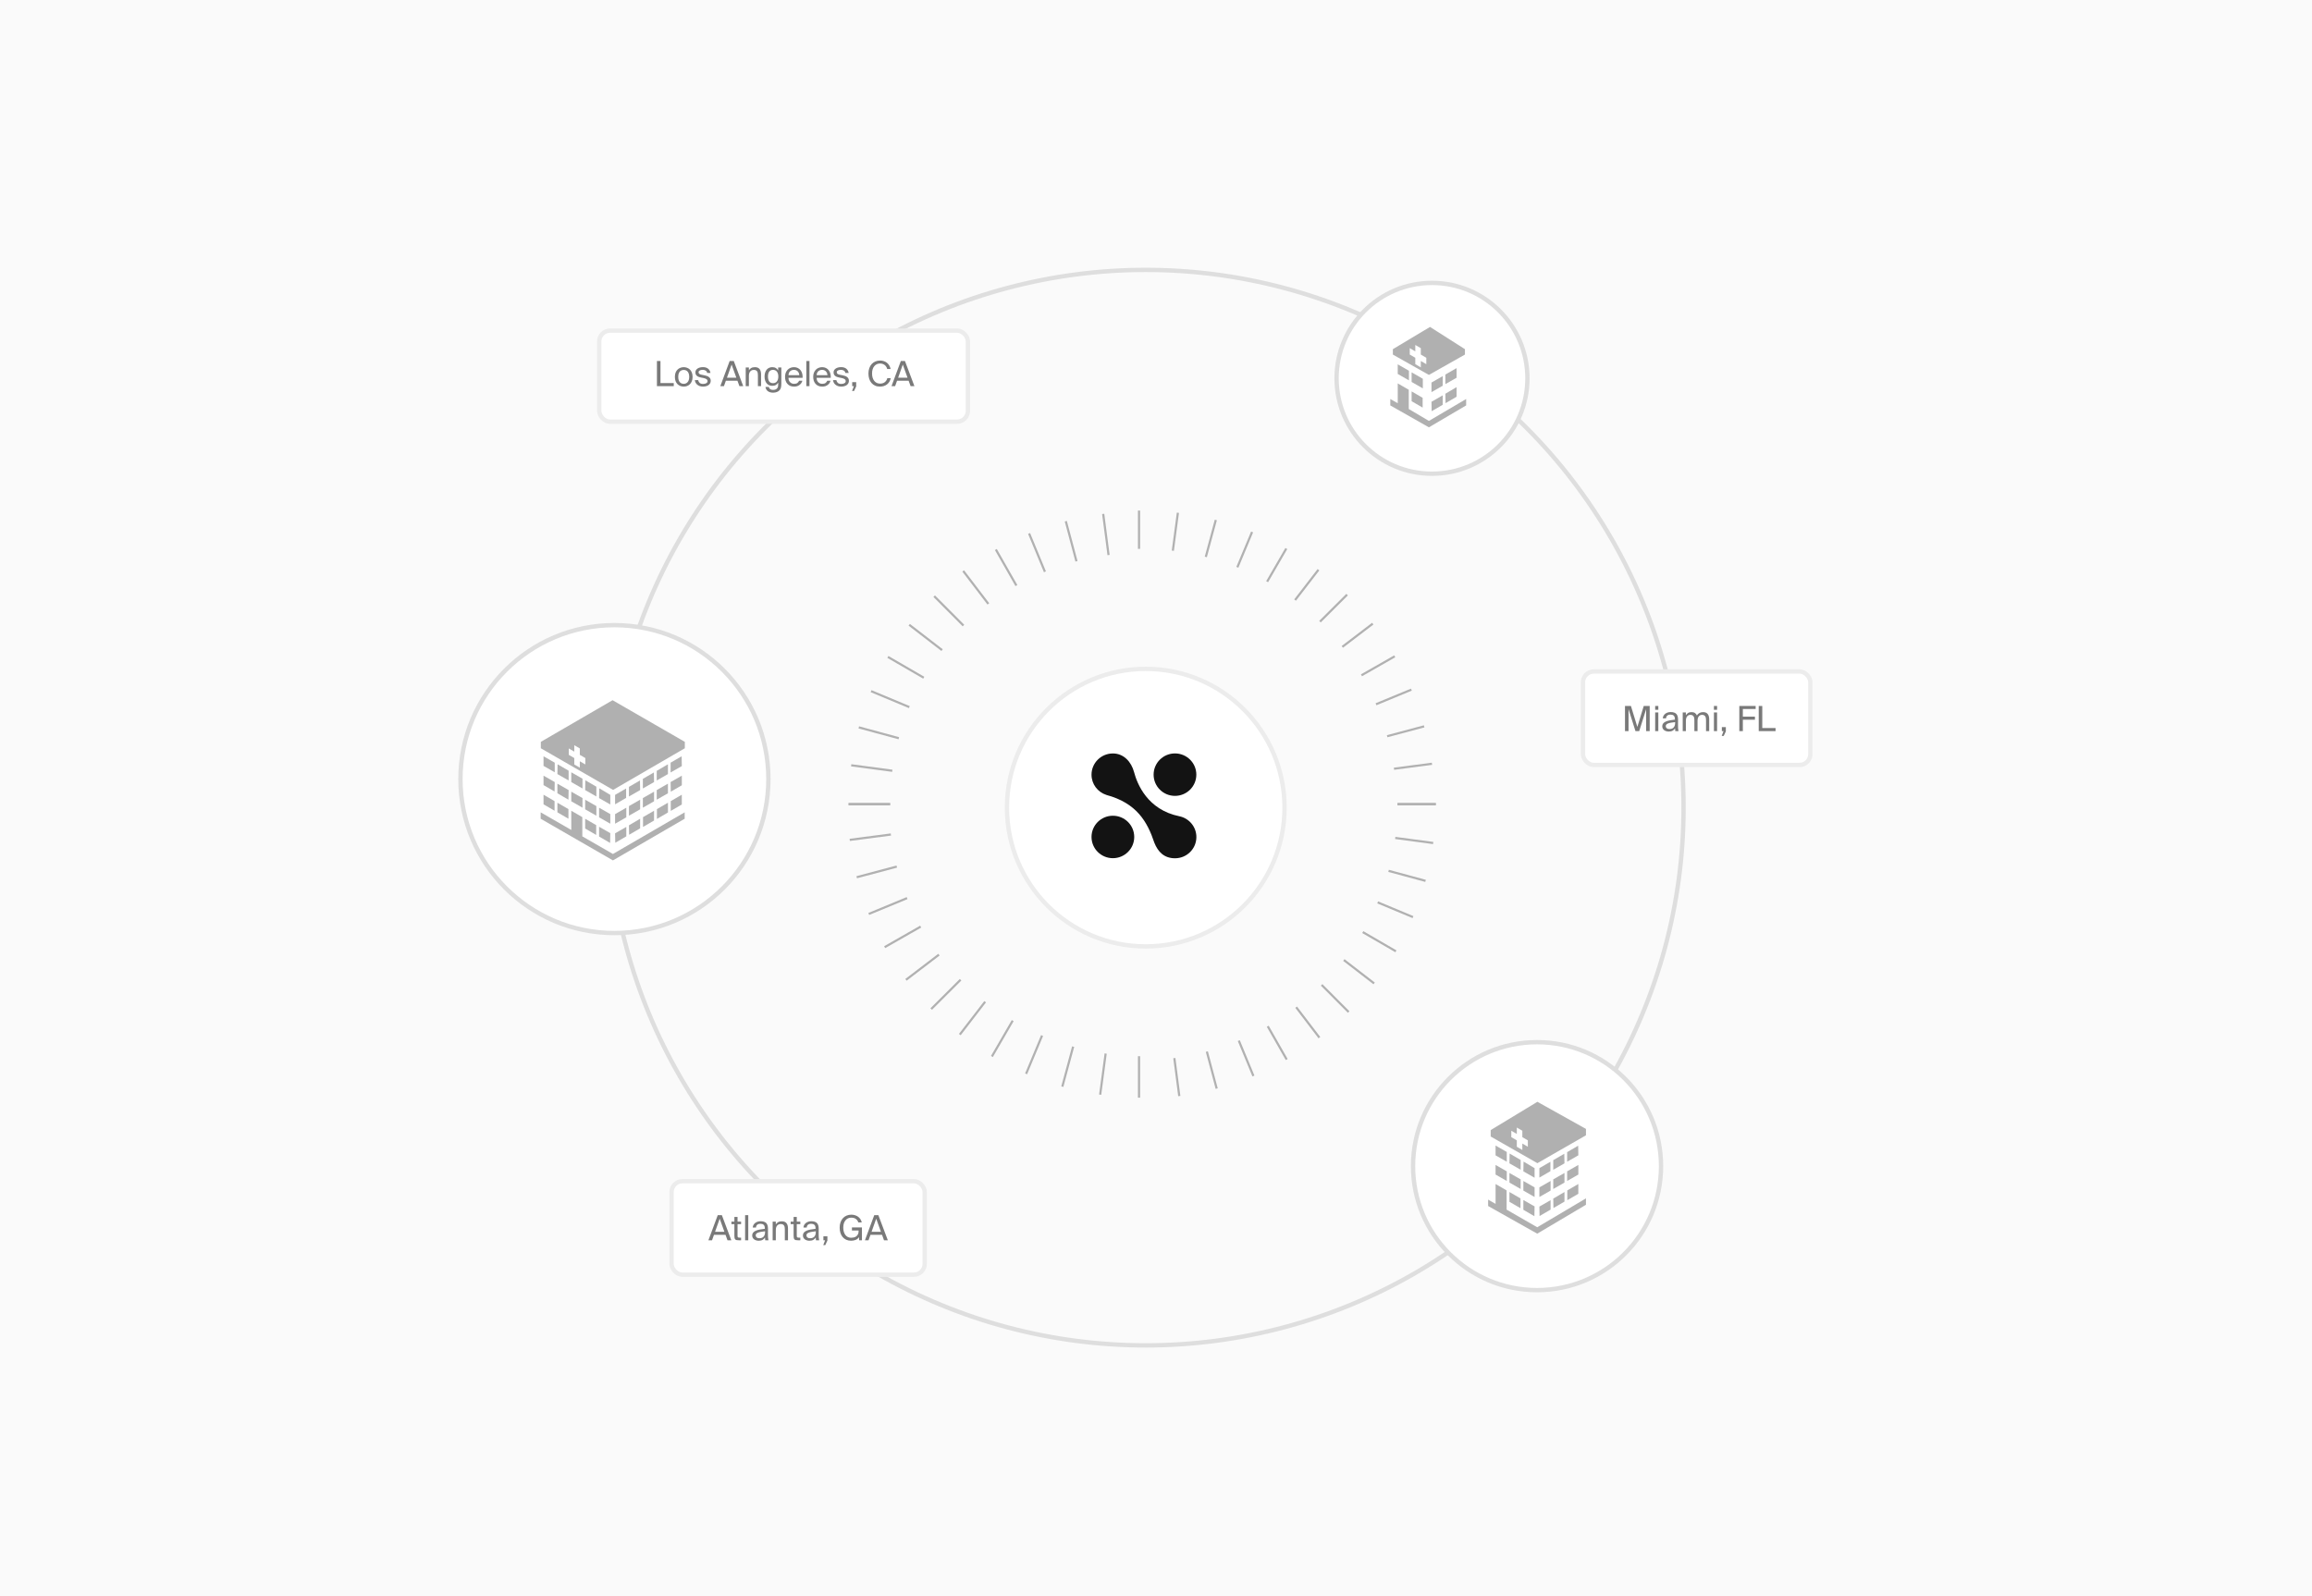 <svg width="449" height="310" viewBox="0 0 449 310" fill="none" xmlns="http://www.w3.org/2000/svg">
<rect x="0" y="0" width="449" height="310" fill="#333333" stroke="none"/>
<g clip-path="url(#clip0_2807_9)">
<rect width="449" height="310" fill="#FAFAFA"/>
<circle cx="222.508" cy="156.867" r="104.446" stroke="#DEDEDE" stroke-width="0.842"/>
<circle cx="278.1" cy="73.479" r="18.531" fill="white" stroke="#DEDEDE" stroke-width="0.842"/>
<circle cx="222.508" cy="156.867" r="26.954" fill="white" stroke="#ECECEC" stroke-width="0.842"/>
<circle cx="119.323" cy="151.323" r="29.902" fill="white" stroke="#DEDEDE" stroke-width="0.842"/>
<circle cx="298.5" cy="226.5" r="24.079" fill="white" stroke="#DEDEDE" stroke-width="0.842"/>
<path d="M164.805 156.188H172.861M278.836 156.188H271.399" stroke="#B1B1B1" stroke-width="0.421"/>
<path d="M221.203 213.199L221.203 205.143M221.203 99.168L221.203 106.605" stroke="#B1B1B1" stroke-width="0.421"/>
<path d="M164.805 156.188H172.861M278.836 156.188H271.399" stroke="#B1B1B1" stroke-width="0.421"/>
<path d="M213.656 212.617L214.723 204.632M228.753 99.59L227.769 106.961" stroke="#B1B1B1" stroke-width="0.421"/>
<path d="M165.305 148.641L173.29 149.707M278.332 163.738L270.961 162.753" stroke="#B1B1B1" stroke-width="0.421"/>
<path d="M206.305 211.059L208.411 203.282M236.118 100.993L234.173 108.171" stroke="#B1B1B1" stroke-width="0.421"/>
<path d="M166.781 141.277L174.558 143.384M276.847 171.09L269.668 169.146" stroke="#B1B1B1" stroke-width="0.421"/>
<path d="M199.273 208.57L202.374 201.134M243.162 103.323L240.299 110.187" stroke="#B1B1B1" stroke-width="0.421"/>
<path d="M169.164 134.242L176.6 137.343M274.411 178.13L267.548 175.268" stroke="#B1B1B1" stroke-width="0.421"/>
<path d="M192.633 205.203L196.672 198.232M249.808 106.541L246.08 112.976" stroke="#B1B1B1" stroke-width="0.421"/>
<path d="M172.43 127.594L179.4 131.633M271.091 184.769L264.657 181.041" stroke="#B1B1B1" stroke-width="0.421"/>
<path d="M186.398 200.945L191.32 194.566M256.052 110.659L251.509 116.548" stroke="#B1B1B1" stroke-width="0.421"/>
<path d="M176.578 121.352L182.957 126.273M266.864 191.005L260.976 186.463" stroke="#B1B1B1" stroke-width="0.421"/>
<path d="M180.844 195.984L186.55 190.297M261.615 115.491L256.347 120.74" stroke="#B1B1B1" stroke-width="0.421"/>
<path d="M181.422 115.793L187.109 121.5M261.915 196.564L256.666 191.296" stroke="#B1B1B1" stroke-width="0.421"/>
<path d="M175.945 190.309L182.35 185.421M266.596 121.13L260.684 125.641" stroke="#B1B1B1" stroke-width="0.421"/>
<path d="M187.055 110.891L191.942 117.295M256.233 201.541L251.722 195.629" stroke="#B1B1B1" stroke-width="0.421"/>
<path d="M171.805 183.965L178.803 179.974M270.862 127.477L264.402 131.161" stroke="#B1B1B1" stroke-width="0.421"/>
<path d="M193.398 106.734L197.389 113.733M249.886 205.792L246.202 199.331" stroke="#B1B1B1" stroke-width="0.421"/>
<path d="M168.719 177.516L176.164 174.437M274.098 133.946L267.226 136.787" stroke="#B1B1B1" stroke-width="0.421"/>
<path d="M199.852 103.613L202.93 111.059M243.422 208.993L240.58 202.12" stroke="#B1B1B1" stroke-width="0.421"/>
<path d="M166.375 170.383L174.161 168.313M276.577 141.081L269.39 142.992" stroke="#B1B1B1" stroke-width="0.421"/>
<path d="M206.984 101.234L209.055 109.02M236.286 211.437L234.375 204.25" stroke="#B1B1B1" stroke-width="0.421"/>
<path d="M165.023 163.129L173.012 162.084M278.093 148.346L270.719 149.31" stroke="#B1B1B1" stroke-width="0.421"/>
<path d="M214.242 99.816L215.287 107.805M229.025 212.886L228.061 205.512" stroke="#B1B1B1" stroke-width="0.421"/>
<rect x="116.374" y="64.214" width="71.596" height="17.689" rx="2.106" fill="white" stroke="#ECECEC" stroke-width="0.842"/>
<rect x="307.421" y="130.421" width="44.158" height="18.158" rx="2.106" fill="white" stroke="#ECECEC" stroke-width="0.842"/>
<rect x="130.421" y="229.421" width="49.158" height="18.158" rx="2.106" fill="white" stroke="#ECECEC" stroke-width="0.842"/>
<path d="M128.267 74.407H130.848V75H127.58V70.115H128.267V74.407ZM131.72 73.201C131.72 73.443 131.747 73.65 131.801 73.821C131.859 73.992 131.935 74.131 132.03 74.239C132.128 74.346 132.243 74.425 132.373 74.474C132.504 74.524 132.641 74.549 132.784 74.549C132.928 74.549 133.065 74.522 133.195 74.468C133.326 74.414 133.438 74.333 133.532 74.225C133.631 74.113 133.708 73.974 133.761 73.807C133.82 73.637 133.849 73.434 133.849 73.201C133.849 72.958 133.82 72.752 133.761 72.581C133.708 72.41 133.631 72.271 133.532 72.163C133.438 72.055 133.326 71.977 133.195 71.927C133.065 71.878 132.928 71.853 132.784 71.853C132.641 71.853 132.504 71.878 132.373 71.927C132.243 71.972 132.128 72.049 132.03 72.156C131.935 72.264 131.859 72.403 131.801 72.574C131.747 72.745 131.72 72.954 131.72 73.201ZM131.066 73.201C131.066 72.873 131.113 72.59 131.208 72.352C131.306 72.114 131.437 71.918 131.598 71.766C131.76 71.613 131.944 71.501 132.151 71.429C132.358 71.352 132.569 71.314 132.784 71.314C133 71.314 133.211 71.352 133.418 71.429C133.624 71.501 133.809 71.613 133.97 71.766C134.132 71.918 134.26 72.114 134.354 72.352C134.453 72.59 134.503 72.873 134.503 73.201C134.503 73.529 134.453 73.812 134.354 74.05C134.26 74.288 134.132 74.483 133.97 74.636C133.809 74.789 133.624 74.903 133.418 74.98C133.211 75.052 133 75.088 132.784 75.088C132.569 75.088 132.358 75.052 132.151 74.98C131.944 74.903 131.76 74.789 131.598 74.636C131.437 74.483 131.306 74.288 131.208 74.05C131.113 73.812 131.066 73.529 131.066 73.201ZM137.339 72.433C137.29 72.217 137.187 72.064 137.029 71.974C136.877 71.88 136.686 71.833 136.457 71.833C136.362 71.833 136.268 71.842 136.174 71.86C136.079 71.873 135.994 71.9 135.918 71.941C135.846 71.977 135.785 72.024 135.736 72.082C135.691 72.141 135.668 72.21 135.668 72.291C135.668 72.435 135.718 72.543 135.817 72.615C135.915 72.686 136.059 72.743 136.248 72.783L136.76 72.884C136.931 72.92 137.092 72.963 137.245 73.012C137.402 73.062 137.537 73.129 137.649 73.214C137.766 73.295 137.858 73.396 137.926 73.517C137.993 73.639 138.027 73.787 138.027 73.962C138.027 74.142 137.989 74.301 137.912 74.441C137.836 74.58 137.73 74.699 137.595 74.798C137.461 74.892 137.301 74.964 137.117 75.013C136.937 75.063 136.74 75.088 136.524 75.088C136.281 75.088 136.064 75.052 135.87 74.98C135.682 74.908 135.52 74.814 135.385 74.697C135.255 74.58 135.152 74.445 135.075 74.293C135.003 74.14 134.959 73.985 134.941 73.828H135.587C135.637 74.061 135.736 74.243 135.884 74.373C136.037 74.504 136.255 74.569 136.538 74.569C136.785 74.569 136.991 74.522 137.157 74.427C137.324 74.333 137.407 74.2 137.407 74.03C137.407 73.94 137.387 73.861 137.346 73.794C137.306 73.726 137.25 73.67 137.178 73.625C137.11 73.576 137.029 73.538 136.935 73.511C136.845 73.479 136.749 73.452 136.645 73.43L136.106 73.322C135.976 73.295 135.848 73.259 135.722 73.214C135.596 73.169 135.482 73.109 135.379 73.032C135.28 72.956 135.199 72.862 135.136 72.749C135.078 72.633 135.048 72.489 135.048 72.318C135.048 72.156 135.087 72.015 135.163 71.894C135.239 71.768 135.343 71.662 135.473 71.577C135.608 71.487 135.765 71.42 135.945 71.375C136.124 71.33 136.317 71.307 136.524 71.307C136.933 71.307 137.263 71.408 137.515 71.611C137.766 71.813 137.921 72.087 137.98 72.433H137.339ZM141.704 70.115H142.499L144.339 75H143.597L143.213 73.942H140.969L140.592 75H139.891L141.704 70.115ZM141.178 73.356H142.998L142.081 70.809L141.178 73.356ZM145.438 71.921C145.541 71.75 145.685 71.606 145.869 71.489C146.058 71.373 146.305 71.314 146.611 71.314C146.831 71.314 147.015 71.348 147.163 71.415C147.316 71.483 147.439 71.579 147.534 71.705C147.628 71.826 147.695 71.972 147.736 72.143C147.781 72.314 147.803 72.502 147.803 72.709V75H147.19V72.891C147.19 72.752 147.181 72.619 147.163 72.493C147.145 72.368 147.109 72.257 147.055 72.163C147.001 72.064 146.921 71.988 146.813 71.934C146.709 71.876 146.57 71.846 146.395 71.846C146.098 71.846 145.865 71.948 145.694 72.15C145.523 72.347 145.438 72.641 145.438 73.032V75H144.825V71.375H145.438V71.921ZM151.126 71.375H151.739V74.515C151.739 74.699 151.73 74.859 151.712 74.993C151.699 75.128 151.676 75.245 151.645 75.344C151.614 75.442 151.578 75.526 151.537 75.593C151.497 75.665 151.45 75.73 151.396 75.788C151.265 75.941 151.09 76.058 150.87 76.139C150.654 76.224 150.412 76.267 150.142 76.267C149.729 76.267 149.392 76.172 149.132 75.984C148.871 75.8 148.712 75.523 148.653 75.155H149.307C149.325 75.236 149.352 75.31 149.388 75.377C149.428 75.449 149.48 75.51 149.543 75.559C149.61 75.613 149.691 75.654 149.785 75.681C149.884 75.712 150.005 75.728 150.149 75.728C150.477 75.728 150.724 75.638 150.89 75.458C150.922 75.422 150.951 75.384 150.978 75.344C151.009 75.303 151.036 75.252 151.059 75.189C151.081 75.13 151.097 75.058 151.106 74.973C151.119 74.883 151.126 74.778 151.126 74.656V74.313C151.014 74.506 150.866 74.659 150.681 74.771C150.502 74.883 150.266 74.939 149.974 74.939C149.758 74.939 149.558 74.901 149.374 74.825C149.194 74.744 149.037 74.627 148.902 74.474C148.772 74.317 148.669 74.126 148.593 73.902C148.516 73.677 148.478 73.419 148.478 73.127C148.478 72.839 148.516 72.583 148.593 72.359C148.669 72.129 148.772 71.939 148.902 71.786C149.037 71.633 149.194 71.516 149.374 71.435C149.558 71.355 149.758 71.314 149.974 71.314C150.266 71.314 150.502 71.373 150.681 71.489C150.866 71.602 151.014 71.754 151.126 71.948V71.375ZM151.153 73.127C151.153 72.898 151.124 72.702 151.066 72.54C151.012 72.379 150.937 72.246 150.843 72.143C150.749 72.035 150.639 71.959 150.513 71.914C150.392 71.864 150.264 71.84 150.129 71.84C149.801 71.84 149.554 71.952 149.388 72.177C149.226 72.397 149.145 72.713 149.145 73.127C149.145 73.544 149.226 73.866 149.388 74.09C149.554 74.31 149.801 74.421 150.129 74.421C150.264 74.421 150.392 74.398 150.513 74.353C150.639 74.304 150.749 74.227 150.843 74.124C150.937 74.016 151.012 73.881 151.066 73.72C151.124 73.553 151.153 73.356 151.153 73.127ZM154.218 75.088C153.926 75.088 153.67 75.04 153.45 74.946C153.234 74.847 153.052 74.713 152.904 74.542C152.756 74.371 152.643 74.171 152.567 73.942C152.495 73.713 152.459 73.464 152.459 73.194C152.459 72.907 152.502 72.648 152.587 72.419C152.677 72.186 152.798 71.988 152.951 71.826C153.108 71.66 153.292 71.534 153.503 71.449C153.715 71.359 153.946 71.314 154.198 71.314C154.476 71.314 154.723 71.368 154.939 71.476C155.159 71.584 155.341 71.732 155.485 71.921C155.628 72.109 155.732 72.329 155.795 72.581C155.862 72.832 155.887 73.102 155.869 73.389H153.126C153.126 73.569 153.153 73.731 153.207 73.875C153.265 74.018 153.344 74.14 153.443 74.239C153.542 74.337 153.656 74.414 153.786 74.468C153.917 74.522 154.056 74.549 154.204 74.549C154.487 74.549 154.703 74.495 154.851 74.387C154.999 74.275 155.112 74.129 155.188 73.949H155.822C155.781 74.106 155.716 74.254 155.626 74.394C155.536 74.528 155.424 74.647 155.289 74.751C155.159 74.854 155.004 74.937 154.824 75C154.645 75.058 154.442 75.088 154.218 75.088ZM154.198 71.84C153.888 71.84 153.636 71.93 153.443 72.109C153.25 72.284 153.146 72.536 153.133 72.864H155.222C155.217 72.738 155.193 72.615 155.148 72.493C155.103 72.368 155.038 72.257 154.952 72.163C154.867 72.064 154.761 71.986 154.636 71.927C154.51 71.869 154.364 71.84 154.198 71.84ZM157.204 75H156.591V70.115H157.204V75ZM159.686 75.088C159.394 75.088 159.138 75.04 158.918 74.946C158.702 74.847 158.52 74.713 158.372 74.542C158.224 74.371 158.112 74.171 158.035 73.942C157.963 73.713 157.927 73.464 157.927 73.194C157.927 72.907 157.97 72.648 158.055 72.419C158.145 72.186 158.267 71.988 158.419 71.826C158.577 71.66 158.761 71.534 158.972 71.449C159.183 71.359 159.414 71.314 159.666 71.314C159.944 71.314 160.192 71.368 160.407 71.476C160.627 71.584 160.809 71.732 160.953 71.921C161.097 72.109 161.2 72.329 161.263 72.581C161.33 72.832 161.355 73.102 161.337 73.389H158.595C158.595 73.569 158.621 73.731 158.675 73.875C158.734 74.018 158.812 74.14 158.911 74.239C159.01 74.337 159.125 74.414 159.255 74.468C159.385 74.522 159.524 74.549 159.673 74.549C159.956 74.549 160.171 74.495 160.32 74.387C160.468 74.275 160.58 74.129 160.657 73.949H161.29C161.249 74.106 161.184 74.254 161.095 74.394C161.005 74.528 160.892 74.647 160.758 74.751C160.627 74.854 160.472 74.937 160.293 75C160.113 75.058 159.911 75.088 159.686 75.088ZM159.666 71.84C159.356 71.84 159.104 71.93 158.911 72.109C158.718 72.284 158.615 72.536 158.601 72.864H160.69C160.686 72.738 160.661 72.615 160.616 72.493C160.571 72.368 160.506 72.257 160.421 72.163C160.335 72.064 160.23 71.986 160.104 71.927C159.978 71.869 159.832 71.84 159.666 71.84ZM164.175 72.433C164.125 72.217 164.022 72.064 163.865 71.974C163.712 71.88 163.521 71.833 163.292 71.833C163.198 71.833 163.103 71.842 163.009 71.86C162.915 71.873 162.829 71.9 162.753 71.941C162.681 71.977 162.62 72.024 162.571 72.082C162.526 72.141 162.504 72.21 162.504 72.291C162.504 72.435 162.553 72.543 162.652 72.615C162.751 72.686 162.895 72.743 163.083 72.783L163.595 72.884C163.766 72.92 163.928 72.963 164.08 73.012C164.238 73.062 164.372 73.129 164.485 73.214C164.602 73.295 164.694 73.396 164.761 73.517C164.828 73.639 164.862 73.787 164.862 73.962C164.862 74.142 164.824 74.301 164.748 74.441C164.671 74.58 164.566 74.699 164.431 74.798C164.296 74.892 164.137 74.964 163.952 75.013C163.773 75.063 163.575 75.088 163.359 75.088C163.117 75.088 162.899 75.052 162.706 74.98C162.517 74.908 162.355 74.814 162.221 74.697C162.09 74.58 161.987 74.445 161.911 74.293C161.839 74.14 161.794 73.985 161.776 73.828H162.423C162.472 74.061 162.571 74.243 162.719 74.373C162.872 74.504 163.09 74.569 163.373 74.569C163.62 74.569 163.827 74.522 163.993 74.427C164.159 74.333 164.242 74.2 164.242 74.03C164.242 73.94 164.222 73.861 164.182 73.794C164.141 73.726 164.085 73.67 164.013 73.625C163.946 73.576 163.865 73.538 163.771 73.511C163.681 73.479 163.584 73.452 163.481 73.43L162.942 73.322C162.811 73.295 162.683 73.259 162.558 73.214C162.432 73.169 162.317 73.109 162.214 73.032C162.115 72.956 162.034 72.862 161.971 72.749C161.913 72.633 161.884 72.489 161.884 72.318C161.884 72.156 161.922 72.015 161.998 71.894C162.075 71.768 162.178 71.662 162.308 71.577C162.443 71.487 162.6 71.42 162.78 71.375C162.96 71.33 163.153 71.307 163.359 71.307C163.768 71.307 164.098 71.408 164.35 71.611C164.602 71.813 164.757 72.087 164.815 72.433H164.175ZM165.5 74.225H166.275V75.054L165.864 75.937H165.473L165.83 75H165.5V74.225ZM172.989 73.443C172.935 73.713 172.843 73.951 172.713 74.158C172.587 74.36 172.432 74.531 172.248 74.67C172.064 74.809 171.855 74.915 171.621 74.987C171.388 75.054 171.138 75.088 170.873 75.088C170.523 75.088 170.211 75.025 169.937 74.899C169.662 74.773 169.429 74.598 169.236 74.373C169.047 74.149 168.903 73.881 168.804 73.571C168.706 73.261 168.656 72.92 168.656 72.547C168.656 72.17 168.71 71.826 168.818 71.516C168.926 71.206 169.078 70.941 169.276 70.721C169.474 70.501 169.712 70.33 169.99 70.209C170.269 70.088 170.581 70.027 170.927 70.027C171.179 70.027 171.417 70.065 171.641 70.142C171.866 70.213 172.066 70.319 172.241 70.458C172.421 70.597 172.571 70.77 172.693 70.977C172.818 71.179 172.908 71.411 172.962 71.671H172.295C172.259 71.519 172.201 71.377 172.12 71.247C172.043 71.116 171.947 71.004 171.83 70.91C171.713 70.815 171.576 70.741 171.419 70.687C171.262 70.633 171.087 70.606 170.893 70.606C170.678 70.606 170.476 70.649 170.287 70.735C170.103 70.815 169.941 70.939 169.802 71.105C169.662 71.267 169.552 71.469 169.472 71.712C169.395 71.954 169.357 72.233 169.357 72.547C169.357 72.857 169.395 73.133 169.472 73.376C169.548 73.619 169.656 73.825 169.795 73.996C169.934 74.162 170.098 74.29 170.287 74.38C170.476 74.465 170.684 74.508 170.914 74.508C171.304 74.508 171.617 74.409 171.85 74.212C172.088 74.014 172.246 73.758 172.322 73.443H172.989ZM174.949 70.115H175.744L177.583 75H176.842L176.458 73.942H174.214L173.837 75H173.136L174.949 70.115ZM174.423 73.356H176.243L175.326 70.809L174.423 73.356Z" fill="#797979"/>
<path d="M317.615 142L316.267 137.741V142H315.58V137.115H316.732L317.978 141.185L319.225 137.115H320.377V142H319.69V137.741L318.342 142H317.615ZM322.054 138.375V142H321.441V138.375H322.054ZM322.054 137.115V137.856H321.441V137.115H322.054ZM325.318 140.255C325.039 140.282 324.787 140.315 324.563 140.356C324.338 140.392 324.147 140.439 323.99 140.497C323.833 140.551 323.712 140.623 323.626 140.713C323.541 140.798 323.498 140.904 323.498 141.03C323.498 141.2 323.559 141.34 323.68 141.447C323.806 141.551 323.979 141.602 324.199 141.602C324.343 141.602 324.482 141.584 324.617 141.549C324.752 141.508 324.871 141.443 324.974 141.353C325.077 141.259 325.16 141.133 325.223 140.976C325.286 140.819 325.318 140.619 325.318 140.376V140.255ZM324.064 142.088C323.893 142.088 323.732 142.063 323.579 142.013C323.431 141.969 323.298 141.903 323.181 141.818C323.069 141.728 322.979 141.62 322.912 141.495C322.849 141.364 322.818 141.218 322.818 141.057C322.818 140.841 322.876 140.661 322.993 140.518C323.11 140.369 323.274 140.248 323.485 140.154C323.7 140.055 323.959 139.976 324.26 139.918C324.561 139.859 324.898 139.81 325.27 139.77V139.668C325.27 139.498 325.248 139.356 325.203 139.244C325.163 139.132 325.104 139.044 325.028 138.981C324.951 138.914 324.862 138.867 324.758 138.84C324.655 138.813 324.545 138.799 324.428 138.799C324.145 138.799 323.932 138.864 323.788 138.995C323.644 139.12 323.566 139.296 323.552 139.52H322.919C322.932 139.327 322.984 139.154 323.074 139.001C323.163 138.849 323.278 138.721 323.417 138.617C323.557 138.514 323.714 138.435 323.889 138.381C324.064 138.328 324.246 138.301 324.435 138.301C324.938 138.301 325.306 138.417 325.54 138.651C325.774 138.885 325.888 139.262 325.884 139.783L325.877 140.632C325.872 140.938 325.877 141.2 325.89 141.42C325.908 141.636 325.935 141.829 325.971 142H325.351C325.342 141.933 325.333 141.854 325.324 141.764C325.315 141.674 325.309 141.575 325.304 141.468C325.192 141.656 325.037 141.807 324.839 141.919C324.646 142.031 324.388 142.088 324.064 142.088ZM327.404 142H326.791V138.375H327.404V138.921C327.507 138.75 327.646 138.606 327.822 138.489C327.997 138.372 328.221 138.314 328.495 138.314C328.774 138.314 328.996 138.37 329.162 138.483C329.333 138.595 329.459 138.752 329.54 138.954C329.684 138.73 329.859 138.568 330.065 138.469C330.272 138.366 330.503 138.314 330.759 138.314C330.971 138.314 331.15 138.348 331.299 138.415C331.447 138.483 331.568 138.579 331.662 138.705C331.757 138.826 331.824 138.972 331.865 139.143C331.91 139.314 331.932 139.502 331.932 139.709V142H331.319V139.891C331.319 139.752 331.31 139.619 331.292 139.493C331.274 139.368 331.236 139.257 331.177 139.163C331.123 139.064 331.045 138.988 330.941 138.934C330.843 138.876 330.71 138.846 330.544 138.846C330.279 138.846 330.065 138.947 329.904 139.15C329.746 139.347 329.668 139.642 329.668 140.032V142H329.055V139.891C329.055 139.752 329.046 139.619 329.028 139.493C329.01 139.368 328.972 139.257 328.913 139.163C328.859 139.064 328.781 138.988 328.677 138.934C328.578 138.876 328.446 138.846 328.28 138.846C328.015 138.846 327.801 138.947 327.64 139.15C327.482 139.347 327.404 139.642 327.404 140.032V142ZM333.464 138.375V142H332.851V138.375H333.464ZM333.464 137.115V137.856H332.851V137.115H333.464ZM334.39 141.225H335.165V142.054L334.754 142.937H334.363L334.72 142H334.39V141.225ZM337.782 137.115H340.956V137.708H338.47V139.19H340.815V139.783H338.47V142H337.782V137.115ZM342.24 141.407H344.821V142H341.553V137.115H342.24V141.407Z" fill="#797979"/>
<path d="M139.391 236.013H140.186L142.026 240.898H141.284L140.9 239.84H138.656L138.279 240.898H137.578L139.391 236.013ZM138.865 239.254H140.685L139.768 236.707L138.865 239.254ZM142.621 236.363H143.234V237.273H143.922V237.765H143.234V239.915C143.234 240.009 143.237 240.088 143.241 240.15C143.25 240.209 143.266 240.256 143.288 240.292C143.315 240.328 143.353 240.353 143.403 240.366C143.452 240.38 143.522 240.386 143.612 240.386H143.922V240.898H143.477C143.302 240.898 143.158 240.887 143.046 240.865C142.938 240.838 142.852 240.793 142.79 240.73C142.727 240.663 142.682 240.57 142.655 240.454C142.632 240.332 142.621 240.177 142.621 239.989V237.765H142.048V237.273H142.621V236.363ZM145.316 240.898H144.703V236.013H145.316V240.898ZM148.58 239.153C148.302 239.18 148.05 239.214 147.825 239.254C147.601 239.29 147.41 239.337 147.253 239.396C147.095 239.45 146.974 239.522 146.889 239.611C146.803 239.697 146.761 239.802 146.761 239.928C146.761 240.099 146.821 240.238 146.943 240.346C147.068 240.449 147.241 240.501 147.461 240.501C147.605 240.501 147.744 240.483 147.879 240.447C148.014 240.407 148.133 240.341 148.236 240.252C148.34 240.157 148.423 240.031 148.486 239.874C148.549 239.717 148.58 239.517 148.58 239.274V239.153ZM147.327 240.986C147.156 240.986 146.994 240.961 146.842 240.912C146.693 240.867 146.561 240.802 146.444 240.716C146.332 240.627 146.242 240.519 146.174 240.393C146.112 240.263 146.08 240.117 146.08 239.955C146.08 239.739 146.138 239.56 146.255 239.416C146.372 239.268 146.536 239.146 146.747 239.052C146.963 238.953 147.221 238.875 147.522 238.816C147.823 238.758 148.16 238.708 148.533 238.668V238.567C148.533 238.396 148.51 238.255 148.465 238.142C148.425 238.03 148.367 237.942 148.29 237.88C148.214 237.812 148.124 237.765 148.021 237.738C147.917 237.711 147.807 237.698 147.691 237.698C147.408 237.698 147.194 237.763 147.05 237.893C146.907 238.019 146.828 238.194 146.815 238.419H146.181C146.195 238.226 146.246 238.053 146.336 237.9C146.426 237.747 146.541 237.619 146.68 237.516C146.819 237.412 146.976 237.334 147.151 237.28C147.327 237.226 147.509 237.199 147.697 237.199C148.2 237.199 148.569 237.316 148.802 237.549C149.036 237.783 149.151 238.16 149.146 238.681L149.139 239.531C149.135 239.836 149.139 240.099 149.153 240.319C149.171 240.535 149.198 240.728 149.234 240.898H148.614C148.605 240.831 148.596 240.752 148.587 240.663C148.578 240.573 148.571 240.474 148.567 240.366C148.454 240.555 148.299 240.705 148.102 240.818C147.908 240.93 147.65 240.986 147.327 240.986ZM150.666 237.819C150.77 237.648 150.913 237.504 151.097 237.388C151.286 237.271 151.533 237.212 151.839 237.212C152.059 237.212 152.243 237.246 152.391 237.314C152.544 237.381 152.668 237.478 152.762 237.603C152.856 237.725 152.924 237.871 152.964 238.041C153.009 238.212 153.031 238.401 153.031 238.607V240.898H152.418V238.789C152.418 238.65 152.409 238.518 152.391 238.392C152.373 238.266 152.337 238.156 152.283 238.062C152.23 237.963 152.149 237.886 152.041 237.832C151.938 237.774 151.798 237.745 151.623 237.745C151.327 237.745 151.093 237.846 150.922 238.048C150.752 238.246 150.666 238.54 150.666 238.931V240.898H150.053V237.273H150.666V237.819ZM154.124 236.363H154.737V237.273H155.424V237.765H154.737V239.915C154.737 240.009 154.739 240.088 154.744 240.15C154.753 240.209 154.769 240.256 154.791 240.292C154.818 240.328 154.856 240.353 154.906 240.366C154.955 240.38 155.025 240.386 155.114 240.386H155.424V240.898H154.98C154.804 240.898 154.661 240.887 154.548 240.865C154.441 240.838 154.355 240.793 154.292 240.73C154.229 240.663 154.185 240.57 154.158 240.454C154.135 240.332 154.124 240.177 154.124 239.989V237.765H153.551V237.273H154.124V236.363ZM158.431 239.153C158.153 239.18 157.901 239.214 157.676 239.254C157.452 239.29 157.261 239.337 157.104 239.396C156.946 239.45 156.825 239.522 156.74 239.611C156.654 239.697 156.612 239.802 156.612 239.928C156.612 240.099 156.672 240.238 156.794 240.346C156.919 240.449 157.092 240.501 157.313 240.501C157.456 240.501 157.596 240.483 157.73 240.447C157.865 240.407 157.984 240.341 158.087 240.252C158.191 240.157 158.274 240.031 158.337 239.874C158.4 239.717 158.431 239.517 158.431 239.274V239.153ZM157.178 240.986C157.007 240.986 156.845 240.961 156.693 240.912C156.544 240.867 156.412 240.802 156.295 240.716C156.183 240.627 156.093 240.519 156.025 240.393C155.963 240.263 155.931 240.117 155.931 239.955C155.931 239.739 155.99 239.56 156.106 239.416C156.223 239.268 156.387 239.146 156.598 239.052C156.814 238.953 157.072 238.875 157.373 238.816C157.674 238.758 158.011 238.708 158.384 238.668V238.567C158.384 238.396 158.361 238.255 158.317 238.142C158.276 238.03 158.218 237.942 158.141 237.88C158.065 237.812 157.975 237.765 157.872 237.738C157.768 237.711 157.658 237.698 157.542 237.698C157.259 237.698 157.045 237.763 156.901 237.893C156.758 238.019 156.679 238.194 156.666 238.419H156.032C156.046 238.226 156.097 238.053 156.187 237.9C156.277 237.747 156.392 237.619 156.531 237.516C156.67 237.412 156.827 237.334 157.003 237.28C157.178 237.226 157.36 237.199 157.548 237.199C158.051 237.199 158.42 237.316 158.653 237.549C158.887 237.783 159.002 238.16 158.997 238.681L158.99 239.531C158.986 239.836 158.99 240.099 159.004 240.319C159.022 240.535 159.049 240.728 159.085 240.898H158.465C158.456 240.831 158.447 240.752 158.438 240.663C158.429 240.573 158.422 240.474 158.418 240.366C158.305 240.555 158.15 240.705 157.953 240.818C157.759 240.93 157.501 240.986 157.178 240.986ZM159.91 240.124H160.684V240.952L160.273 241.835H159.883L160.24 240.898H159.91V240.124ZM165.337 235.925C165.588 235.925 165.827 235.961 166.051 236.033C166.276 236.101 166.476 236.199 166.651 236.33C166.826 236.456 166.974 236.613 167.096 236.801C167.221 236.99 167.309 237.201 167.358 237.435H166.691C166.61 237.161 166.455 236.938 166.226 236.768C166.002 236.593 165.694 236.505 165.303 236.505C165.088 236.505 164.885 236.548 164.697 236.633C164.513 236.714 164.351 236.837 164.212 237.004C164.072 237.165 163.962 237.367 163.881 237.61C163.805 237.853 163.767 238.131 163.767 238.446C163.767 238.756 163.805 239.032 163.881 239.274C163.958 239.517 164.063 239.724 164.198 239.894C164.333 240.061 164.495 240.189 164.683 240.278C164.872 240.364 165.079 240.407 165.303 240.407C165.465 240.407 165.631 240.389 165.802 240.353C165.973 240.312 166.127 240.245 166.267 240.15C166.406 240.052 166.521 239.919 166.61 239.753C166.7 239.587 166.745 239.378 166.745 239.126V238.998H165.451V238.405H167.392V240.898H166.853L166.819 240.285C166.662 240.537 166.446 240.716 166.172 240.824C165.903 240.932 165.604 240.986 165.276 240.986C164.926 240.986 164.614 240.923 164.34 240.797C164.066 240.672 163.834 240.496 163.645 240.272C163.457 240.047 163.313 239.78 163.214 239.47C163.115 239.16 163.066 238.818 163.066 238.446C163.066 238.068 163.12 237.725 163.228 237.415C163.336 237.105 163.488 236.84 163.686 236.62C163.884 236.399 164.122 236.229 164.4 236.107C164.679 235.986 164.991 235.925 165.337 235.925ZM169.786 236.013H170.581L172.421 240.898H171.68L171.296 239.84H169.052L168.674 240.898H167.974L169.786 236.013ZM169.261 239.254H171.08L170.164 236.707L169.261 239.254Z" fill="#797979"/>
<path d="M224.036 150.459C224.036 148.182 225.894 146.336 228.185 146.336C230.475 146.336 232.333 148.182 232.333 150.459C232.333 152.736 230.475 154.582 228.185 154.582C225.894 154.582 224.036 152.736 224.036 150.459Z" fill="#131313"/>
<path d="M211.977 162.561C211.977 160.284 213.834 158.439 216.125 158.439C218.416 158.439 220.273 160.284 220.273 162.561C220.273 164.839 218.416 166.684 216.125 166.684C213.834 166.684 211.977 164.839 211.977 162.561Z" fill="#131313"/>
<path d="M228.195 166.702C226.076 166.702 224.883 165.455 224.176 163.675C222.815 159.583 220.729 155.969 214.844 154.395L214.85 154.39C213.182 153.855 211.977 152.3 211.977 150.465C211.977 148.188 213.834 146.342 216.125 146.342C218.25 146.342 219.716 147.985 220.244 149.98C220.839 152.227 222.815 157.27 229.034 158.541C230.923 158.927 232.343 160.588 232.343 162.579C232.343 164.856 230.486 166.702 228.195 166.702Z" fill="#131313"/>
<path d="M107.698 155.6V157.467L105.555 156.222V154.355L107.698 155.6Z" fill="#B0B0B0"/>
<path d="M110.393 157.155V159.021L108.25 157.777V155.91L110.393 157.155Z" fill="#B0B0B0"/>
<path d="M107.732 151.901L107.698 153.733L105.555 152.488V150.656L107.732 151.901Z" fill="#B0B0B0"/>
<path d="M110.428 153.455L110.393 155.322L108.25 154.078V152.211L110.428 153.455Z" fill="#B0B0B0"/>
<path d="M107.732 148.135V150.002L105.555 148.757V146.891L107.732 148.135Z" fill="#B0B0B0"/>
<path d="M119.035 165.869L113.089 162.447V158.713L110.946 157.469V161.202L105 157.78V159.024L119.035 167.113L132.966 159.024V157.78L119.035 165.869Z" fill="#B0B0B0"/>
<path d="M110.428 149.69V151.591L108.25 150.347L108.285 148.445L110.428 149.69Z" fill="#B0B0B0"/>
<path d="M113.123 155.01V156.877L110.945 155.632V153.766L113.123 155.01Z" fill="#B0B0B0"/>
<path d="M113.123 151.244V153.146L110.945 151.901V150L113.123 151.244Z" fill="#B0B0B0"/>
<path d="M115.784 160.268V162.169L113.641 160.925V159.023L115.784 160.268Z" fill="#B0B0B0"/>
<path d="M115.818 156.569V158.435L113.641 157.191V155.324L115.818 156.569Z" fill="#B0B0B0"/>
<path d="M115.818 152.799V154.7L113.641 153.456L113.675 151.555L115.818 152.799Z" fill="#B0B0B0"/>
<path d="M118.522 161.823L118.487 163.724L116.344 162.479V160.578L118.522 161.823Z" fill="#B0B0B0"/>
<path d="M118.522 158.123V159.99L116.344 158.746V156.879L118.522 158.123Z" fill="#B0B0B0"/>
<path d="M118.522 154.388V156.255L116.344 155.011L116.378 153.109L118.522 154.388Z" fill="#B0B0B0"/>
<path d="M118.962 136L105.031 144.089V145.333L119.066 153.422L132.997 145.333V144.089L118.962 136ZM113.673 148.479L112.602 147.857V149.101L111.53 148.479V147.235L110.458 146.612V145.368L111.53 145.99V144.746L112.602 145.368V146.612L113.673 147.235V148.479Z" fill="#B0B0B0"/>
<path d="M132.409 154.355V156.257L130.266 157.501V155.6L132.409 154.355Z" fill="#B0B0B0"/>
<path d="M132.412 150.656V152.523L130.269 153.767L130.234 151.901L132.412 150.656Z" fill="#B0B0B0"/>
<path d="M132.378 146.891L132.412 148.792L130.234 150.036V148.135L132.378 146.891Z" fill="#B0B0B0"/>
<path d="M129.721 155.91V157.811L127.578 159.056V157.155L129.721 155.91Z" fill="#B0B0B0"/>
<path d="M129.717 152.211V154.078L127.539 155.322V153.455L129.717 152.211Z" fill="#B0B0B0"/>
<path d="M129.717 148.445V150.347L127.539 151.591V149.724L129.717 148.445Z" fill="#B0B0B0"/>
<path d="M127.018 157.469V159.37L124.875 160.614V158.713L127.018 157.469Z" fill="#B0B0B0"/>
<path d="M127.022 153.766V155.632L124.844 156.877V155.01L127.022 153.766Z" fill="#B0B0B0"/>
<path d="M126.987 150.031L127.022 151.898L124.844 153.142V151.276L126.987 150.031Z" fill="#B0B0B0"/>
<path d="M124.318 159.023V160.89L122.175 162.135L122.141 160.302L124.318 159.023Z" fill="#B0B0B0"/>
<path d="M124.318 155.324V157.191L122.141 158.435V156.569L124.318 155.324Z" fill="#B0B0B0"/>
<path d="M124.284 151.59L124.318 153.457L122.141 154.701V152.834L124.284 151.59Z" fill="#B0B0B0"/>
<path d="M121.631 160.609V162.441L119.488 163.686L119.453 161.854L121.631 160.609Z" fill="#B0B0B0"/>
<path d="M121.631 156.879V158.746L119.453 159.99V158.123L121.631 156.879Z" fill="#B0B0B0"/>
<path d="M121.596 153.145V154.977L119.453 156.221V154.389L121.596 153.145Z" fill="#B0B0B0"/>
<path d="M298.536 238.369L292.59 234.947V231.213L290.447 229.969V233.826L289 233.002V234.246L298.536 239.613L308.001 234.002V232.758L298.536 238.369Z" fill="#B0B0B0"/>
<path d="M292.623 227.51V229.377L290.445 228.132V226.266L292.623 227.51Z" fill="#B0B0B0"/>
<path d="M292.623 223.744V225.646L290.445 224.401V222.5L292.623 223.744Z" fill="#B0B0B0"/>
<path d="M295.284 232.768V234.669L293.141 233.425V231.523L295.284 232.768Z" fill="#B0B0B0"/>
<path d="M295.318 229.069V230.935L293.141 229.691V227.824L295.318 229.069Z" fill="#B0B0B0"/>
<path d="M295.318 225.299V227.2L293.141 225.956L293.175 224.055L295.318 225.299Z" fill="#B0B0B0"/>
<path d="M298.022 234.323L297.987 236.224L295.844 234.979V233.078L298.022 234.323Z" fill="#B0B0B0"/>
<path d="M298.022 230.623V232.49L295.844 231.246V229.379L298.022 230.623Z" fill="#B0B0B0"/>
<path d="M298.022 226.888V228.755L295.844 227.511L295.878 225.609L298.022 226.888Z" fill="#B0B0B0"/>
<path d="M298.568 214L289.5 219.499V220.744L298.568 225.922L308 220.511V219.266L298.568 214ZM296.715 222.733L295.643 222.111V223.356L294.572 222.733V221.489L293.5 220.867V219.622L294.572 220.244V219L295.643 219.622V220.867L296.715 221.489V222.733Z" fill="#B0B0B0"/>
<path d="M306.518 229.969V231.87L304.375 233.114V231.213L306.518 229.969Z" fill="#B0B0B0"/>
<path d="M306.522 226.266V228.132L304.344 229.377V227.51L306.522 226.266Z" fill="#B0B0B0"/>
<path d="M306.487 222.531L306.522 224.398L304.344 225.642V223.776L306.487 222.531Z" fill="#B0B0B0"/>
<path d="M303.826 231.523V233.39L301.683 234.635L301.648 232.802L303.826 231.523Z" fill="#B0B0B0"/>
<path d="M303.826 227.824V229.691L301.648 230.935V229.069L303.826 227.824Z" fill="#B0B0B0"/>
<path d="M303.792 224.09L303.826 225.957L301.648 227.201V225.334L303.792 224.09Z" fill="#B0B0B0"/>
<path d="M301.131 233.109V234.941L298.988 236.186L298.953 234.354L301.131 233.109Z" fill="#B0B0B0"/>
<path d="M301.131 229.379V231.246L298.953 232.49V230.623L301.131 229.379Z" fill="#B0B0B0"/>
<path d="M301.096 225.645V227.477L298.953 228.721V226.889L301.096 225.645Z" fill="#B0B0B0"/>
<path d="M277.5 81.754L273.59 79.443V75.709L271.447 74.465V78.322L270 77.498V78.743L277.5 83L284.732 78.743V77.498L277.5 81.754Z" fill="#B0B0B0"/>
<path d="M273.623 72.01V73.877L271.445 72.632V70.766L273.623 72.01Z" fill="#B0B0B0"/>
<path d="M276.284 77.268V79.169L274.141 77.925V76.023L276.284 77.268Z" fill="#B0B0B0"/>
<path d="M276.318 73.565V75.431L274.141 74.187V72.32L276.318 73.565Z" fill="#B0B0B0"/>
<path d="M277.715 63.5L270.5 67.819V68.867L277.498 72.82L284.498 68.867V67.819L277.715 63.5ZM276.998 70.733L275.926 70.111V71.356L274.855 70.733V69.489L273.783 68.867V67.622L274.855 68.245V67L275.926 67.622V68.867L276.998 69.489V70.733Z" fill="#B0B0B0"/>
<path d="M282.873 75.195V77.062L280.73 78.306L280.695 76.474L282.873 75.195Z" fill="#B0B0B0"/>
<path d="M282.873 71.5V73.367L280.695 74.611V72.744L282.873 71.5Z" fill="#B0B0B0"/>
<path d="M280.178 76.789V78.621L278.035 79.866L278 78.034L280.178 76.789Z" fill="#B0B0B0"/>
<path d="M280.178 73.055V74.921L278 76.166V74.299L280.178 73.055Z" fill="#B0B0B0"/>
</g>
<defs>
<clipPath id="clip0_2807_9">
<rect width="449" height="310" fill="white"/>
</clipPath>
</defs>
</svg>
